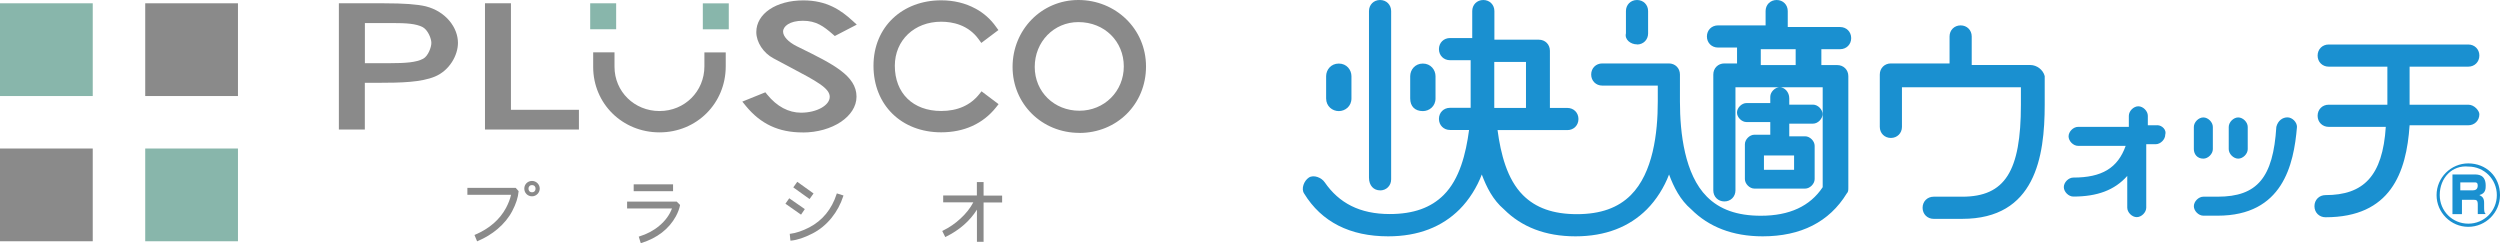 <?xml version="1.0" encoding="UTF-8"?><svg id="_イヤー_2" xmlns="http://www.w3.org/2000/svg" viewBox="0 0 394.91 38.42"><defs><style>.cls-1{fill:#8a8a8a;}.cls-2{fill:#1a90d0;}.cls-3{fill:#88b6ab;}</style></defs><g id="_イヤー_1-2"><g><g><path class="cls-2" d="M281.14,13.78c-.75,0-1.5,.75-1.5,1.5v1h-3.76c-.75,0-1.5,.75-1.5,1.5s.75,1.5,1.5,1.5h3.76v2h-2.51c-.75,0-1.5,.75-1.5,1.5v5.51c0,.75,.75,1.5,1.5,1.5h8.02c.75,0,1.5-.75,1.5-1.5v-5.26c0-.75-.75-1.5-1.5-1.5h-2.51v-2h3.76c.75,0,1.5-.75,1.5-1.5s-.75-1.5-1.5-1.5h-3.76v-1c0-1-.75-1.75-1.5-1.75Zm2.26,10.78v2.26h-4.76v-2.26h4.76Zm7.27-16.79c1,0,1.75-.75,1.75-1.75s-.75-1.75-1.75-1.75h-8.27V1.75c0-1-.75-1.75-1.75-1.75s-1.75,.75-1.75,1.75v2.26h-7.52c-1,0-1.75,.75-1.75,1.75s.75,1.75,1.75,1.75h3.01v2.51h-2c-1,0-1.75,.75-1.75,1.75V30.07c0,1,.75,1.75,1.75,1.75s1.75-.75,1.75-1.75V13.78h13.78v15.79c-2,3.01-5.26,4.51-9.77,4.51-3.76,0-6.52-1-8.52-3.01-3.51-3.51-4.26-10.02-4.26-15.04v-4.26c0-1-.75-1.75-1.75-1.75h-10.52c-1,0-1.75,.75-1.75,1.75s.75,1.75,1.75,1.75h8.77v2.51c0,5.01-.75,11.28-4.26,14.79-2,2-4.76,3.01-8.52,3.01s-6.52-1-8.52-3.01c-2.51-2.51-3.51-6.52-4.01-10.27h11.03c1,0,1.75-.75,1.75-1.75s-.75-1.75-1.75-1.75h-2.76V8.02c0-1-.75-1.75-1.75-1.75h-7.02V1.75c0-1-.75-1.75-1.75-1.75s-1.75,.75-1.75,1.75V6.01h-3.51c-1,0-1.75,.75-1.75,1.75s.75,1.75,1.75,1.75h3.26v2.26h0v1.5h0v3.76h-3.26c-1,0-1.75,.75-1.75,1.75s.75,1.75,1.75,1.75h3.01c-.5,3.76-1.5,7.77-4.01,10.27-2,2-4.76,3.01-8.52,3.01-4.76,0-8.02-1.75-10.27-5.01-.5-.75-1.75-1.25-2.51-.75s-1.25,1.75-.75,2.51c2.76,4.51,7.27,6.77,13.28,6.77,4.76,0,8.52-1.5,11.28-4.26,1.5-1.5,2.76-3.51,3.51-5.51,.75,2,1.75,4.01,3.51,5.51,2.76,2.76,6.52,4.26,11.28,4.26s8.52-1.5,11.28-4.26c1.5-1.5,2.76-3.51,3.51-5.51,.75,2,1.75,4.01,3.51,5.51,2.76,2.76,6.52,4.26,11.28,4.26,6.01,0,10.52-2.26,13.28-6.77,.25-.25,.25-.5,.25-1V12.03c0-1-.75-1.75-1.75-1.75h-2.51v-2.51h3.01Zm-54.63,8.02v-6.01h5.01v7.27h-5.01v-1.25Zm47.61-5.51h-5.51v-2.51h5.51v2.51Zm-58.89,7.27c1,0,2-.75,2-2v-3.51c0-1-.75-2-2-2s-2,1-2,2v3.51c0,1.25,.75,2,2,2Zm33.83-10.52c1,0,1.75-.75,1.75-1.75V1.75c0-1-.75-1.75-1.75-1.75s-1.75,.75-1.75,1.75v3.51c-.25,1,.75,1.75,1.75,1.75Zm-47.11,10.52c1,0,2-.75,2-2v-3.51c0-1-.75-2-2-2s-2,1-2,2v3.51c0,1.25,1,2,2,2Zm6.52,12.53c1,0,1.75-.75,1.75-1.75V1.75c0-1-.75-1.75-1.75-1.75s-1.75,.75-1.75,1.75V28.07c0,1.25,.75,2,1.75,2Z"/><path class="cls-2" d="M320.73,10.27h-9.27V5.76c0-1-.75-1.75-1.75-1.75s-1.75,.75-1.75,1.75v4.26h-9.27c-1,0-1.75,.75-1.75,1.75v8.27c0,1,.75,1.75,1.75,1.75s1.75-.75,1.75-1.75v-6.26h18.79v2.76c0,10.52-2.51,14.53-9.27,14.53h-4.51c-1,0-1.75,.75-1.75,1.75s.75,1.75,1.75,1.75h4.51c11.53,0,13.03-9.77,13.03-18.04v-4.51c-.25-1-1.25-1.75-2.26-1.75Zm20.05,9.52h-1.5v-1.5c0-.75-.75-1.5-1.5-1.5s-1.5,.75-1.5,1.5v1.75h-8.02c-.75,0-1.5,.75-1.5,1.5s.75,1.5,1.5,1.5h7.52c-1.25,3.51-3.76,5.01-8.27,5.01-.75,0-1.5,.75-1.5,1.5s.75,1.5,1.5,1.5c3.76,0,6.52-1,8.52-3.26v5.01c0,.75,.75,1.5,1.5,1.5s1.5-.75,1.5-1.5v-10.02h1.5c.75,0,1.5-.75,1.5-1.5,.25-.75-.5-1.5-1.25-1.5Zm20.55-1.25c-.75,0-1.5,.5-1.75,1.5-.5,8.02-3.01,11.03-9.27,11.03h-2.26c-.75,0-1.5,.75-1.5,1.5s.75,1.5,1.5,1.5h2.26c10.27,0,12.03-8.02,12.53-14.03,0-.75-.75-1.5-1.5-1.5Zm-13.28,6.52c.75,0,1.5-.75,1.5-1.5v-3.51c0-.75-.75-1.5-1.5-1.5s-1.5,.75-1.5,1.5v3.51c0,.75,.5,1.5,1.5,1.5Zm5.51,0c.75,0,1.5-.75,1.5-1.5v-3.51c0-.75-.75-1.5-1.5-1.5s-1.5,.75-1.5,1.5v3.51c0,.75,.75,1.5,1.5,1.5Zm36.34-8.52h-9.27v-6.01h9.27c1,0,1.75-.75,1.75-1.75s-.75-1.75-1.75-1.75h-22.05c-1,0-1.75,.75-1.75,1.75s.75,1.75,1.75,1.75h9.27v6.01h-9.27c-1,0-1.75,.75-1.75,1.75s.75,1.75,1.75,1.75h9.02c-.5,7.77-3.51,10.78-9.52,10.78-1,0-1.75,.75-1.75,1.75s.75,1.75,1.75,1.75c10.27,0,12.78-7.02,13.28-14.53h9.27c1,0,1.75-.75,1.75-1.75,0-.5-.75-1.5-1.75-1.5Z"/></g><path class="cls-2" d="M394.91,30.82c0,2.76-2.26,5.01-5.01,5.01s-5.01-2.26-5.01-5.01,2.26-5.01,5.01-5.01,5.01,2,5.01,5.01Zm-9.52,0c0,2.51,2,4.51,4.51,4.51s4.51-2,4.51-4.51-2-4.51-4.51-4.51c-2.51-.25-4.51,1.75-4.51,4.51Zm5.51-3.26c.5,0,1.75,0,1.75,1.75,0,.5,0,1.25-1,1.5,.5,.25,.75,.5,.75,1.25v.5c0,.75,0,1,.25,1.25h-1.25v-1.5c0-.75-.25-.75-.75-.75h-1.75v2.26h-1.5v-6.26h3.51Zm-2.26,1.25v1.25h2c.5,0,.75-.25,.75-.75s-.25-.5-.5-.5h-2.26Z"/></g><g id="_イヤー_1-2"><g><g><rect class="cls-3" x="93.23" y=".52" width="4.1" height="4.1"/><rect class="cls-3" x="111.02" y=".53" width="4.1" height="4.1"/><path class="cls-1" d="M57.63,20.46h-4.1V.52h7.11c3.17,0,5.28,.16,6.62,.48,3.18,.81,5.08,3.37,5.08,5.77,0,1.98-1.35,4.37-3.63,5.32-2.18,.91-5.35,.99-8.97,.99h-2.11v7.37h0Zm0-10.48h3.99c2.42,0,4.14-.12,5.22-.7,.78-.41,1.3-1.8,1.3-2.5s-.55-2.07-1.4-2.51c-1.05-.53-2.51-.63-4.8-.63h-4.3v6.34h0Z"/><path class="cls-1" d="M91.45,20.46h-14.84V.52h4.1V17.34h10.74v3.11h0Z"/><path class="cls-1" d="M126.77,20.92c-3.77,0-6.61-1.33-8.95-4.18l-.56-.69,3.64-1.47,.3,.37c1.52,1.87,3.37,2.85,5.34,2.85,2.46,0,4.53-1.15,4.53-2.51s-2.09-2.47-6.27-4.68c-.8-.42-1.66-.88-2.61-1.39-1.6-.84-2.72-2.55-2.72-4.15,0-2.9,3.12-5.01,7.43-5.01,3.71,0,5.93,1.54,7.75,3.2l.69,.63-3.47,1.8-.33-.29c-1.43-1.24-2.6-2.12-4.71-2.12s-3.13,.89-3.13,1.71c0,.76,.82,1.64,2.13,2.3l.55,.27c5.18,2.55,8.92,4.4,8.92,7.71,0,3.12-3.82,5.66-8.51,5.66h-.03Z"/><path class="cls-1" d="M154.08,1.35c1.29,.69,2.4,1.67,3.26,2.89l.37,.51-2.5,1.88-.19,.15-.05-.06-.37-.51c-1.66-2.3-4.14-2.78-5.93-2.78-4.24,0-7.32,2.93-7.32,6.96,0,4.33,2.87,7.14,7.32,7.14,2.59,0,4.62-.9,6.02-2.66l.36-.45c.11,.08,.19,.15,.19,.15l2.5,1.88-.41,.52c-2.05,2.57-5.04,3.93-8.66,3.93-6.29,0-10.69-4.33-10.69-10.51S142.58,.05,148.67,.05c2.01,0,3.84,.45,5.4,1.3h0Z"/><path class="cls-1" d="M170.5,20.99c-5.92,0-10.55-4.57-10.55-10.42s4.56-10.57,10.4-10.57,10.68,4.52,10.68,10.5-4.62,10.5-10.53,10.5h0Zm-.16-17.5c-3.87,0-6.89,3.11-6.89,7.08s3.1,6.92,7.05,6.92,7.02-3.07,7.02-7-3.02-7-7.18-7h0Z"/><path class="cls-1" d="M93.7,10.56c0,5.81,4.61,10.35,10.48,10.35s10.46-4.58,10.46-10.43h0v-2.2h-3.37v2.2h0c0,3.96-3.12,7.06-7.09,7.06s-7.11-3.07-7.11-6.99v-2.28h-3.37v2.28h0Z"/><g><rect class="cls-1" x="22.94" y=".52" width="14.65" height="14.65"/><rect class="cls-3" y=".52" width="14.65" height="14.65"/><rect class="cls-3" x="22.94" y="23.46" width="14.65" height="14.65"/><rect class="cls-1" y="23.46" width="14.65" height="14.65"/></g></g><g><path class="cls-1" d="M75.37,38.13l-.42-1.01,.09-.04c2.26-.96,3.9-2.39,4.89-4.23,.37-.7,.65-1.4,.8-2.08h-6.9v-1.09h7.64l.45,.51v.04c-.08,.96-.42,2-1,3.1-.54,1.04-1.33,2-2.32,2.84-.91,.77-1.96,1.41-3.14,1.91l-.09,.04h0Zm8.67-7.12c-.69,0-1.22-.53-1.22-1.22s.55-1.21,1.22-1.21,1.22,.55,1.22,1.21-.55,1.22-1.22,1.22Zm0-1.77c-.38,0-.56,.27-.56,.56s.17,.57,.56,.57,.56-.28,.56-.57-.17-.56-.56-.56Z"/><path class="cls-1" d="M101.22,38.42l-.32-1.04,.09-.03c1.2-.37,2.26-.93,3.15-1.68,.94-.78,1.62-1.7,2.01-2.74h-7.09v-1.08h7.84l.52,.52v.05c-.1,.53-.31,1.11-.66,1.76-1.1,2-2.94,3.42-5.46,4.21l-.09,.03h0Zm5.1-8.22h-6.22v-1.08h6.22v1.08Z"/><path class="cls-1" d="M124.86,38.03l-.11-1.1h.09c.9-.11,1.9-.45,3-1.01,2.08-1.09,3.54-2.86,4.32-5.28l.03-.09,1.05,.33-.03,.09c-.41,1.27-1.03,2.43-1.86,3.45-.87,1.07-1.89,1.9-3.04,2.48-1.25,.64-2.38,1.02-3.36,1.11h-.09v.02Zm1.68-4.12l-2.47-1.73,.6-.86,2.46,1.71-.59,.87h0Zm1.34-2.47l-2.57-1.84,.63-.88,2.57,1.84-.63,.88Z"/><path class="cls-1" d="M155.4,38.2h-1.08v-5.08c-1.12,1.78-2.77,3.23-4.91,4.28l-.09,.05-.48-.96,.09-.05c1.03-.5,1.98-1.15,2.81-1.93,.85-.78,1.53-1.64,2.01-2.55h-4.76v-1.08h5.32v-2.12h1.06v2.14h2.93v1.08h-2.93v6.24h.03Z"/></g></g></g></g></svg>
